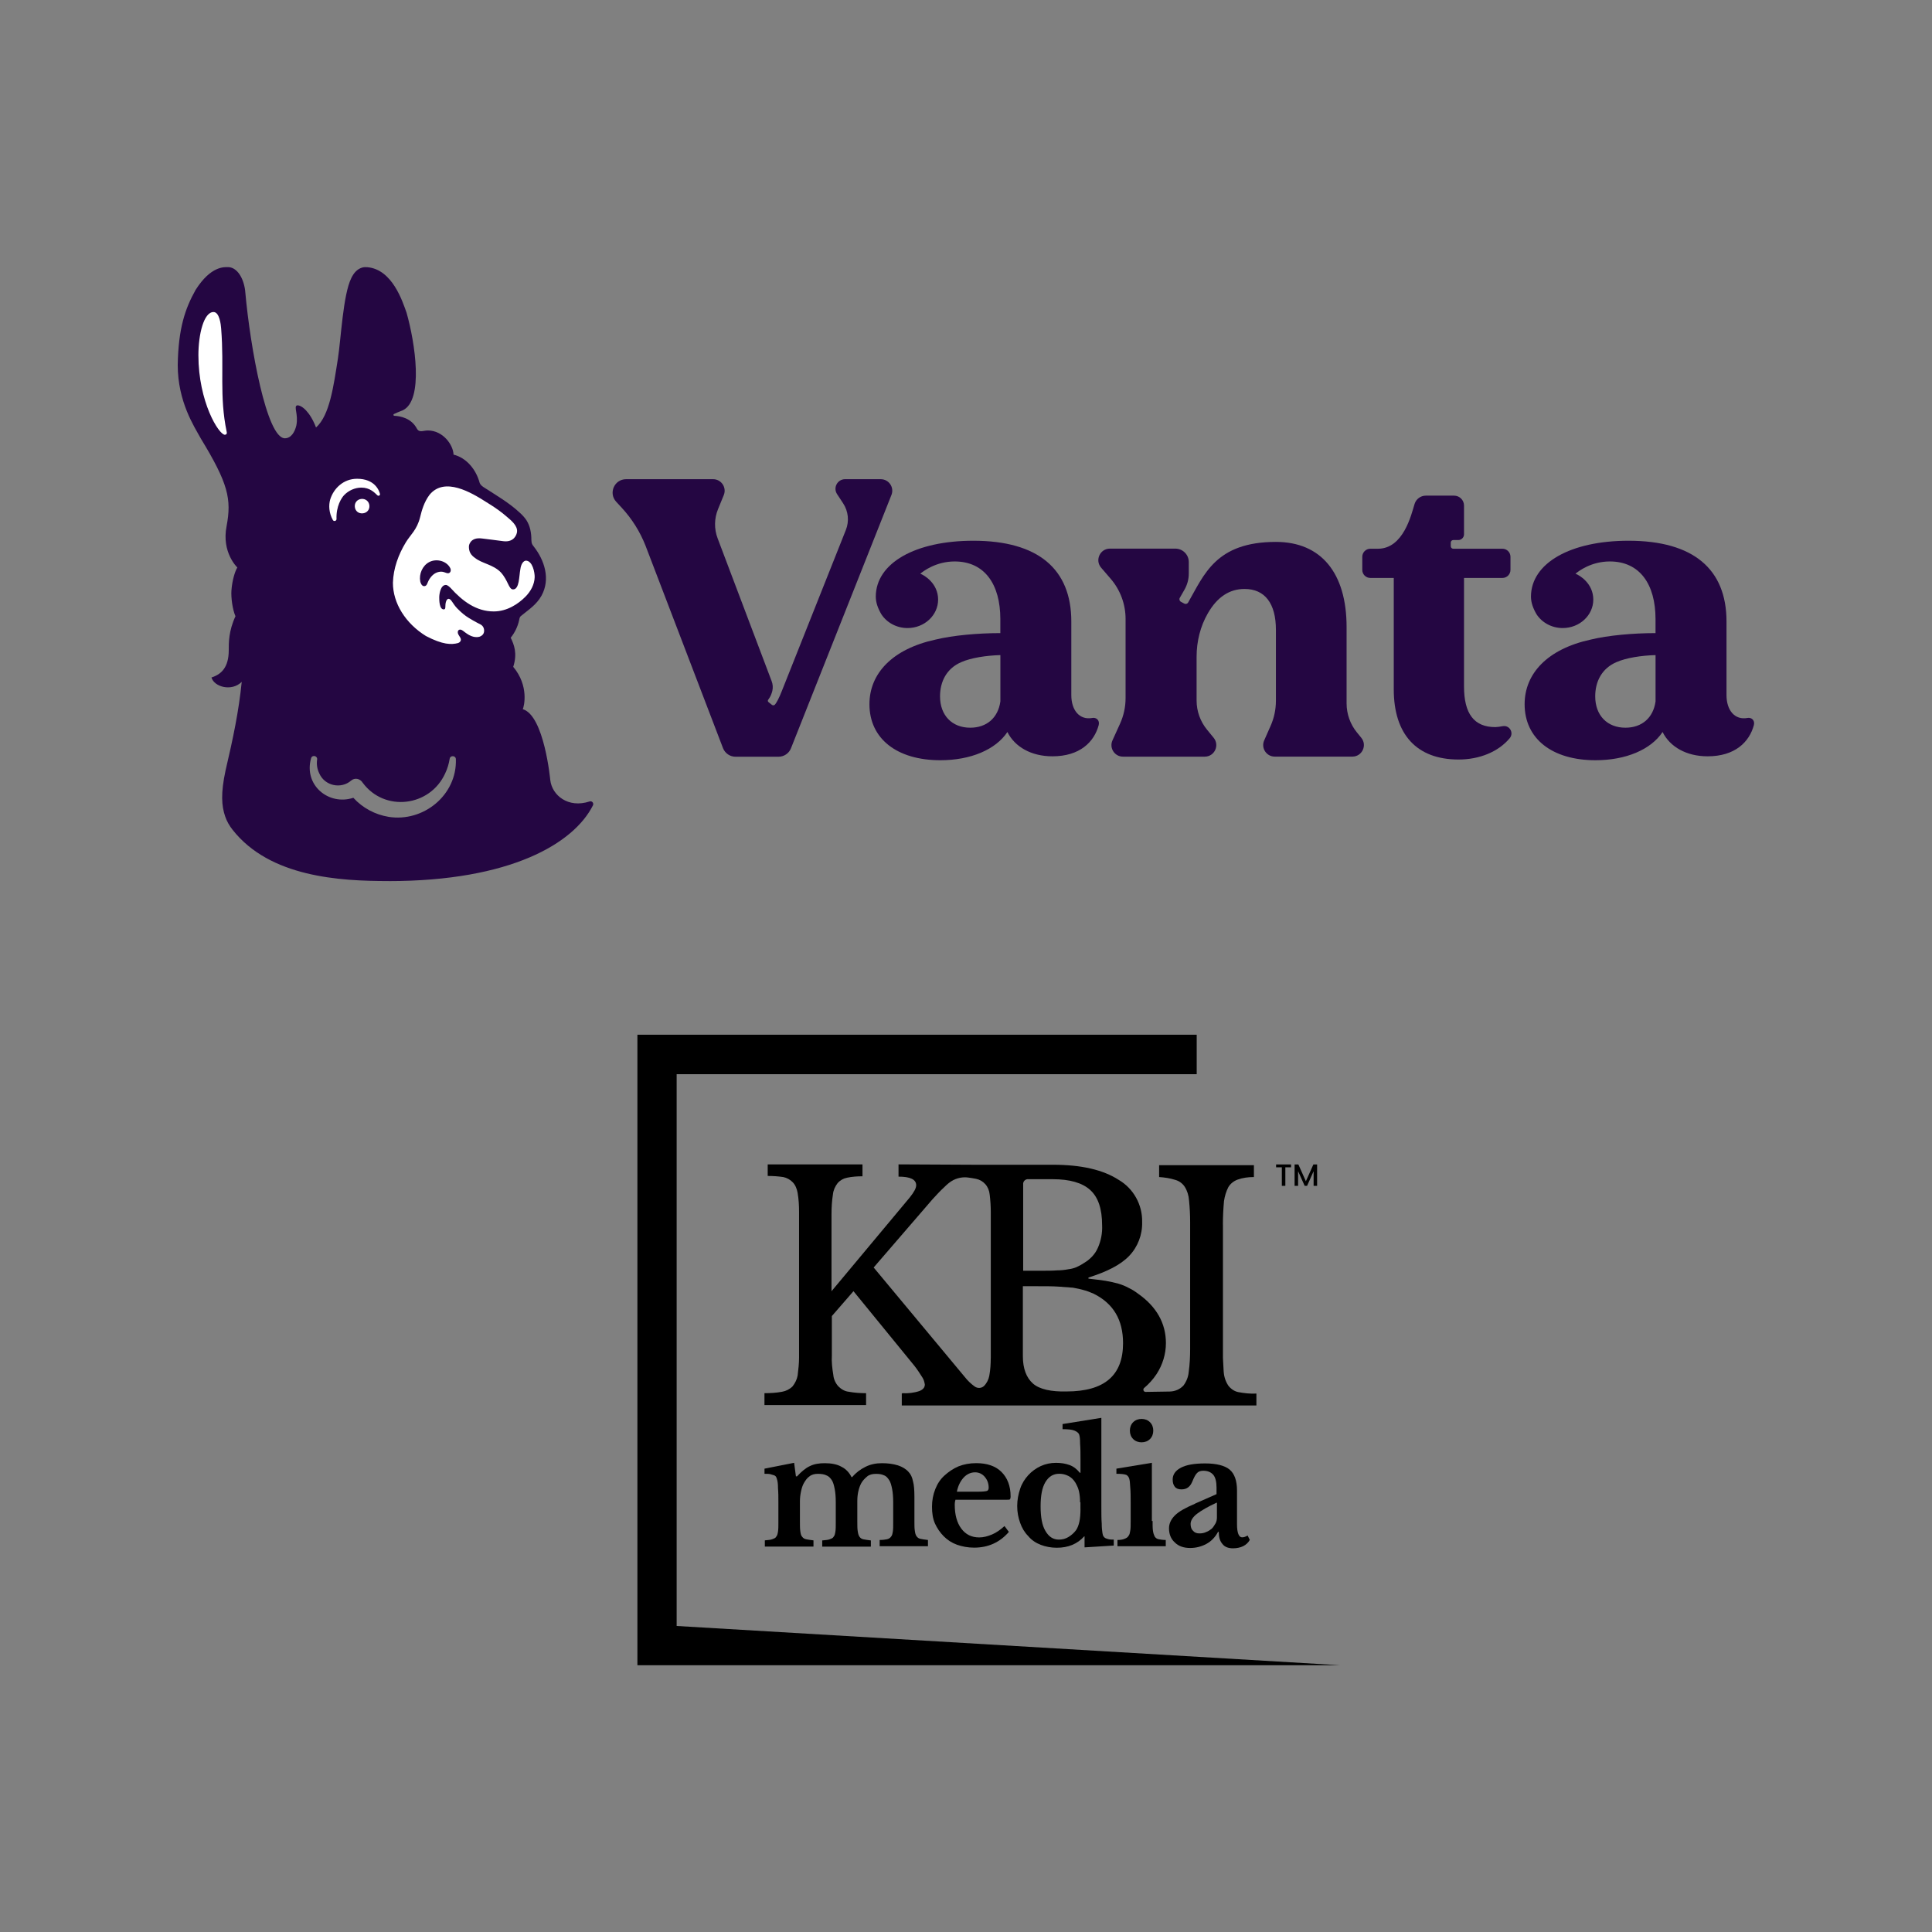 <?xml version="1.0" encoding="UTF-8"?>
<svg id="Layer_1" data-name="Layer 1" xmlns="http://www.w3.org/2000/svg" viewBox="0 0 512 512">
  <rect x="0" y="0" width="512" height="512" fill="#808080" stroke="none"/>
  <defs>
    <style>
      .cls-1 {
        fill: #fff;
      }

      .cls-2 {
        fill: #240642;
      }
    </style>
  </defs>
  <g>
    <path d="M324.08,324.54c0-2.1.1-4.11.29-6.21.19-1.34.57-2.58,1.15-3.72.57-.95,1.43-1.62,2.48-2.01,1.34-.48,2.77-.67,4.3-.67v-3.15h-25.12v3.15c1.43.1,2.86.29,4.3.76,1.05.29,1.91.95,2.48,1.81.67,1.05,1.05,2.29,1.15,3.63.19,1.91.29,3.82.29,5.73v33.61c0,2.1-.1,4.11-.38,6.11-.1,1.24-.57,2.48-1.34,3.53,0,0-.02.02-.02.03-.93,1.04-2.28,1.6-3.67,1.63-1.6.04-4.86.07-6.38.1-.56.01-.82-.69-.39-1.05,1.25-1.05,2.35-2.27,3.28-3.67,1.62-2.48,2.48-5.35,2.48-8.21,0-5.25-2.48-9.65-7.35-13.08-.76-.57-1.62-1.15-2.48-1.53-.86-.48-1.81-.86-2.77-1.15-1.15-.29-2.29-.57-3.44-.76-1.34-.19-2.77-.38-4.49-.57v-.29c4.87-1.53,8.5-3.34,10.79-5.73,2.29-2.39,3.53-5.63,3.44-8.98.1-4.58-2.29-8.88-6.21-11.17-4.11-2.67-9.93-4.01-17.38-4.01h-21.01l-19.96-.1v3.25c3.15,0,4.68.76,4.68,2.29,0,.76-.57,1.81-1.72,3.25l-20.72,24.83v-20.44c0-1.72.1-3.53.38-5.25.1-1.05.57-2.1,1.24-2.96.67-.76,1.53-1.24,2.48-1.43,1.34-.29,2.77-.38,4.11-.38v-3.15h-25.12v3.06c1.43,0,2.77.1,4.11.29.95.19,1.81.67,2.48,1.34.76.76,1.15,1.81,1.34,2.86.29,1.72.38,3.34.38,5.06v38.58c0,1.62-.19,3.15-.38,4.77-.19,1.05-.67,2.01-1.34,2.86-.76.76-1.72,1.24-2.77,1.43-1.53.29-3.06.38-4.68.38v3.15h26.93v-3.15c-1.53,0-3.06-.1-4.58-.38-1.05-.1-2.01-.67-2.77-1.43-.76-.86-1.24-1.91-1.34-3.06-.29-1.72-.48-3.44-.38-5.16v-10.41l5.73-6.59,16.14,19.77c.76.95,1.43,2.01,2.1,3.06.38.57.57,1.24.67,1.91,0,.76-.48,1.34-1.43,1.72-1.43.48-3.06.67-4.58.57v.1s-.08,0-.1,0v3.15h93.98v-3.15c-1.62.1-3.25-.1-4.77-.38-1.05-.19-2.01-.86-2.67-1.72-.76-1.15-1.15-2.39-1.24-3.82l-.19-3.53v-35.33ZM271.16,313.55c.1-.67.76-1.15,1.43-1.05h6.4c4.49,0,7.83.95,9.93,2.86,2.1,1.91,3.15,4.97,3.15,9.36.1,2.01-.29,4.11-1.15,6.02-.76,1.72-2.1,3.06-3.72,4.01-.57.38-1.24.76-1.91,1.05-.67.29-1.43.48-2.2.57-.95.19-2.01.29-2.96.29-1.15.1-2.58.1-4.3.1h-4.68v-23.21ZM262.56,359.87c0,1.53-.1,3.15-.38,4.68-.19,1.05-.67,2.01-1.43,2.77,0,0,0,0-.01.01-.68.61-1.7.64-2.45.1-.99-.72-1.87-1.56-2.6-2.5l-24.16-29.03,15.57-18.05c1.05-1.15,2.01-2.2,3.15-3.25.76-.76,1.53-1.43,2.48-1.91h.02c1.18-.58,2.51-.8,3.81-.63.7.09,1.39.2,2.09.34.95.19,1.81.67,2.48,1.43.67.76,1.05,1.72,1.15,2.77.19,1.53.29,3.15.29,4.68v38.58ZM282.62,368.75c-4.01.1-7.16-.57-8.88-2.1-1.72-1.53-2.67-3.92-2.67-7.26v-18.53h3.72c2.29,0,4.11,0,5.63.1,1.53.1,2.77.19,3.92.29,1.05.19,2.01.38,2.96.67.86.19,1.62.57,2.58.95,5.16,2.58,7.74,6.88,7.74,13.08,0,8.59-4.97,12.8-14.99,12.8Z"/>
    <path d="M236.61,405.88c-.1.58-.19,1.07-.48,1.36-.19.29-.58.58-1.07.68-.48.1-1.16.19-1.94.19v1.65h12.8v-1.65c-.87-.1-1.45-.19-1.94-.29-.48-.1-.78-.29-1.07-.68s-.39-.87-.48-1.55c-.1-.58-.1-1.55-.1-2.62v-6.3c0-1.74-.1-3.2-.39-4.17-.19-.97-.58-1.84-1.16-2.42-.68-.78-1.65-1.36-2.81-1.74-1.26-.39-2.62-.58-4.27-.58-1.55,0-3.01.29-4.36.97-1.36.68-2.52,1.55-3.49,2.71h-.19c-.58-1.16-1.45-2.13-2.62-2.71-1.16-.68-2.71-.97-4.46-.97-1.45,0-2.81.19-3.97.78-1.07.48-2.23,1.45-3.39,2.71h-.29l-.48-3.59-7.85,1.55v1.36c.58,0,1.16,0,1.55.1s.68.19.97.29c.29.1.48.29.58.48.1.19.19.48.29.87s.19,1.07.19,2.13c.1,1.07.1,2.33.1,3.88v5.14c0,.97,0,1.84-.1,2.42-.1.58-.19,1.07-.48,1.36-.19.39-.58.48-1.07.68-.48.19-1.16.19-1.94.29v1.65h12.89v-1.65c-.87-.1-1.45-.19-1.94-.29s-.78-.29-1.07-.68c-.29-.29-.39-.78-.48-1.45-.1-.68-.1-1.55-.1-2.71v-5.23c0-.87.1-1.74.29-2.62.19-.87.39-1.55.78-2.23.39-.68.87-1.36,1.45-1.74.58-.48,1.36-.68,2.23-.68s1.65.1,2.23.39c.58.19,1.07.68,1.45,1.26.39.58.58,1.36.78,2.33.19.97.29,2.13.29,3.59v5.33c0,.97,0,1.84-.1,2.42-.1.58-.19,1.07-.48,1.36-.19.39-.58.48-1.07.68-.48.19-1.16.19-1.94.29v1.65h12.89v-1.65c-.78-.1-1.45-.19-1.94-.29s-.78-.29-1.07-.68c-.29-.39-.39-.97-.48-1.55-.1-.58-.1-1.55-.1-2.62v-5.33c0-1.84.39-3.49,1.07-4.75.39-.68.97-1.26,1.55-1.74.58-.48,1.36-.68,2.33-.68.87,0,1.55.1,2.13.39.58.19.97.68,1.36,1.26.39.58.58,1.36.78,2.33.19.97.29,2.13.29,3.59v5.33c0,.97,0,1.84-.1,2.42Z"/>
    <path d="M266.47,397.45c.68,0,1.07,0,1.16-.1.1-.1.19-.39.19-.78,0-2.81-.87-4.94-2.42-6.49-1.55-1.55-3.78-2.33-6.69-2.33-1.74,0-3.3.29-4.75.87-1.36.58-2.62,1.45-3.68,2.42-1.07.97-1.84,2.13-2.42,3.59-.58,1.45-.87,3.01-.87,4.65s.19,3.1.78,4.46c.58,1.26,1.36,2.42,2.33,3.39.97.97,2.13,1.74,3.49,2.23,1.36.48,2.91.78,4.56.78,3.68,0,6.79-1.36,9.21-4.17l-1.16-1.55c-1.07.97-2.13,1.74-3.3,2.23-1.16.48-2.23.78-3.39.78-2.04,0-3.59-.78-4.75-2.33-1.16-1.55-1.74-3.68-1.74-6.3,0-.68.1-1.07.19-1.36h13.28ZM255.32,391.63c.87-.97,1.94-1.45,3.1-1.45.97,0,1.84.39,2.52,1.16.68.78,1.07,1.74,1.07,2.91,0,.48-.19.78-.48.87-.39.1-1.07.19-2.13.19h-5.82c.29-1.45.87-2.71,1.74-3.68Z"/>
    <path d="M295.16,409.56v-1.55c-.48,0-.97,0-1.36-.1s-.68-.19-.87-.29c-.19-.1-.39-.29-.48-.48-.19-.19-.19-.48-.29-.87-.1-.58-.19-1.45-.19-2.52-.1-1.16-.1-2.71-.1-4.75v-23.26l-10.28,1.65v1.36c1.45,0,2.52.1,3.2.39s1.16.68,1.26,1.26c.1.29.19,1.07.19,2.23.1,1.16.1,2.52.1,4.17v3.49h-.19c-.78-.97-1.65-1.65-2.71-2.04-1.07-.39-2.23-.58-3.59-.58-1.45,0-2.81.29-4.07.87-1.26.58-2.42,1.45-3.3,2.42-.87.97-1.65,2.13-2.13,3.59-.48,1.45-.78,2.91-.78,4.56s.29,3.1.78,4.46c.48,1.36,1.16,2.52,2.13,3.49.87,1.07,2.04,1.84,3.3,2.33,1.26.48,2.71.78,4.27.78,3.01,0,5.43-.97,7.27-3.01h.1v2.91l7.75-.48ZM286.34,399.87c0,1.36-.1,2.52-.29,3.39-.19.87-.48,1.65-.87,2.23-.58.78-1.26,1.36-2.04,1.84-.78.48-1.65.68-2.52.68-1.55,0-2.71-.78-3.59-2.33-.87-1.45-1.26-3.68-1.26-6.49s.39-4.94,1.26-6.4c.87-1.45,2.04-2.23,3.68-2.23.87,0,1.65.19,2.42.58s1.36.97,1.84,1.74c.39.68.78,1.45.97,2.33.19.87.29,1.84.29,2.91h.1v1.74Z"/>
    <path d="M304.76,381.36c.58-.58.87-1.36.87-2.23s-.29-1.65-.87-2.23c-.58-.58-1.36-.87-2.23-.87s-1.65.29-2.23.87c-.58.58-.87,1.36-.87,2.23s.29,1.65.87,2.23c.58.58,1.36.87,2.23.87s1.65-.29,2.23-.87Z"/>
    <path d="M299.53,405.59c-.1.68-.19,1.16-.48,1.45-.19.39-.58.58-1.07.78-.48.19-1.07.29-1.84.29v1.65h12.8v-1.65c-.78,0-1.36-.1-1.84-.19s-.78-.29-1.07-.68c-.19-.39-.39-.87-.48-1.55-.1-.68-.1-1.55-.1-2.62h-.19v-15.41l-9.4,1.55v1.36c1.26,0,2.13.1,2.62.29.39.19.78.68.87,1.36.1.39.1,1.16.19,2.13s.1,2.33.1,3.88v5.04c0,.97,0,1.74-.1,2.33Z"/>
    <path d="M316.68,398.51c-2.52,1.07-4.27,2.04-5.33,3.1s-1.55,2.23-1.55,3.39c0,1.55.48,2.81,1.55,3.78.97.97,2.33,1.45,4.07,1.45,1.55,0,3.01-.39,4.27-1.07,1.26-.68,2.33-1.74,3.1-3.2h.19c0,1.36.29,2.42.97,3.2.58.78,1.55,1.16,2.81,1.16.97,0,1.94-.19,2.71-.58.78-.39,1.36-.97,1.74-1.65l-.58-1.16c-.48.29-.97.48-1.45.48-.87,0-1.36-1.16-1.36-3.49v-8.92c0-2.62-.68-4.46-1.94-5.53s-3.49-1.65-6.49-1.65-5.04.39-6.49,1.16c-1.45.78-2.13,1.84-2.13,3.1,0,.87.19,1.45.58,1.94.39.48.97.68,1.74.68s1.36-.19,1.84-.58c.48-.39.78-.87,1.07-1.55.39-.97.78-1.74,1.16-2.13.39-.48.97-.68,1.74-.68,1.16,0,2.04.39,2.62,1.07.58.68.87,1.84.87,3.39v1.74l-5.72,2.52ZM322.5,398.22v3.88c0,.58-.1,1.16-.39,1.65-.29.48-.58.97-.97,1.36-.39.29-.87.68-1.45.87-.58.29-1.16.39-1.84.39s-1.26-.19-1.65-.68c-.48-.39-.68-1.07-.68-1.84,0-.87.58-1.84,1.74-2.71,1.16-.87,2.81-1.84,5.14-2.91h.1Z"/>
    <polygon points="179.32 430.9 179.32 284.67 317.14 284.67 317.14 274.22 168.92 274.22 168.92 441.3 355.08 441.3 179.32 430.9"/>
    <polygon points="339.7 314.26 340.63 314.26 340.63 309.35 342.14 309.35 342.14 308.59 338.18 308.59 338.18 309.35 339.7 309.35 339.7 314.26"/>
    <polygon points="344.01 310.38 345.75 314.26 346.39 314.26 348.12 310.38 348.12 314.26 349.05 314.26 349.05 308.59 348.06 308.59 346.07 313.04 344.08 308.59 343.08 308.59 343.08 314.26 344.01 314.26 344.01 310.38"/>
  </g>
  <g id="Layer_1-2" data-name="Layer 1-2">
    <g>
      <path class="cls-2" d="M102.99,233.5c32.37,0,49.1-10.02,54.15-20.08.29-.58-.27-1.24-.88-1.03-5.7,1.88-9.95-1.62-10.43-5.65,0,0-1.59-17.12-7.29-18.8.34-.69,1.71-6.17-2.53-11.22,1.16-3.58.2-5.93-.67-7.71,1.06-1.3,1.87-2.97,2.22-4.6.09-.39.09-.73.4-1.09,2-1.66,4.21-3.03,5.55-5.47,2.42-4.4.8-9.42-2.14-13.12-.3-.41-.53-.61-.55-1.66,0-1.8-.32-3.64-1.28-5.16-.49-.77-1.14-1.44-1.82-2.06-2.82-2.63-6.19-4.57-9.43-6.66-.45-.29-.96-.66-1.16-1.18-1.02-3.79-3.66-6.73-6.94-7.53-.07-2.54-2.75-6.4-6.81-6.4-1.24,0-2.26.67-2.9-.49-1.48-2.81-4.44-3.33-5.98-3.4-.26-.01-.33-.36-.1-.47.49-.24,1.24-.56,2.35-.99,5.57-2.66,3.27-17.85.99-25.86-1.07-2.99-3.77-11.5-10.4-12.06-.46-.04-.92-.03-1.36.1-1.28.37-2.22,1.39-2.89,2.8-2.19,4.4-2.74,16.29-3.55,21.37-1.14,7.25-2.18,15.02-5.79,18.21-1.54-4.06-3.77-5.94-4.98-5.87-1.06.25.37,2.31-.24,5.35-.42,1.75-1.39,3.38-3.04,3.38-4.83,0-9.18-24.15-10.48-38.65-.03-.38-.07-.76-.14-1.13-.64-3.51-2.48-5.58-4.43-5.58-.99,0-4.54-.36-8.6,6.03-2.79,4.98-4.57,10.19-4.74,19.89,0,9.77,4.37,16.31,6.13,19.52,7.22,11.87,8.18,15.97,6.82,23.2-1.39,7.01,2.85,10.96,2.85,10.96-.6.93-1.39,3.41-1.57,6.14-.12,1.74.24,4.85,1.07,6.78-1.82,3.93-1.78,7.04-1.78,9.01,0,4.56-1.99,6.41-4.58,7.22.7,2.49,5.34,3.82,8.02,1.16-.79,7.81-2.26,14.84-4.3,23.54-1.27,5.96-1.06,9.3-.09,12.12.43,1.27,1.11,2.45,1.94,3.51,9.9,12.62,28.47,13.62,41.36,13.62h0ZM102.98,216.47c-3.57-.58-6.9-2.36-9.34-5.05-6.49,2.15-13.24-3.31-11.19-10.52.33-.94,1.73-.6,1.59.39-.2,1.27.03,2.57.58,3.68,1.45,3.31,5.77,4.2,8.42,1.9.98-.86,2.4-.53,3.06.54,5.8,7.87,17.84,6.39,21.87-2.44.59-1.23.98-2.54,1.2-3.9.16-.96,1.6-.87,1.64.1.33,9.51-8.58,16.78-17.85,15.3h0Z"/>
      <g>
        <path class="cls-1" d="M139.37,148.58c-.62,0-1.29.87-1.46,2.21-.37,1.9-.24,5.41-1.94,5.41-1.17,0-1.28-2.35-3.25-4.52-2.04-2.1-4.97-2.32-6.85-3.83-1.04-.72-1.67-1.62-1.6-3.15,0,0,.22-2.44,3.51-1.99,1.56.16,4.1.54,5.67.72,2.8.32,3.49-1.77,3.57-2.48.18-1.66-1.58-3.04-2.7-4-1.41-1.23-2.95-2.33-4.54-3.32-.29-.18-.58-.37-.88-.55-3.99-2.55-11.1-6.81-15.08-1.94-1.43,1.91-2.05,4.11-2.49,5.94-.83,3.34-2.56,4.63-3.79,6.66-1.96,3.23-3.3,6.9-3.41,10.68-.02,5.45,3.36,10.8,8.74,14.13,4.47,2.34,6.76,2.34,8.55,1.86.33-.11,1.04-.61.55-1.44-.09-.18-.34-.56-.49-.81-.51-.94.19-1.8,1.22-.99.68.53,1.38,1.07,2.18,1.39.67.27,1.44.38,2.14.2h0c.81-.27,1.23-.8,1.27-1.48.05-.81-.32-1.44-.93-1.78-.93-.45-2.99-1.58-3.86-2.22-.98-.69-2.03-1.71-2.39-2.1-1.19-1.26-1.52-2.49-2.26-2.49-.12,0-.24.08-.33.17-.46.49-.47,1.31-.49,1.77-.02.34.04.87-.44.87-1.19,0-1.19-2.48-1.19-3.16,0-.92.34-3.32,1.76-3.32.44,0,1.04.59,1.27.82,3.14,3.49,6.79,6.2,11.42,6.2,3.54,0,6.5-2,8.36-3.87,1.46-1.46,2.42-3.29,2.48-5.19.04-1.2-.54-4.4-2.35-4.4h0ZM119.07,151.83c-.43.24-.94-.06-1.41-.21-.94-.31-2.01,0-2.79.62-.53.42-.94.98-1.27,1.58-.36.65-.43,1.52-1.2,1.52-.64,0-.96-.88-1.03-1.25-.37-1.98.58-4.17,2.35-5.12s4.23-.45,5.38,1.2c.18.26.33.54.35.86s-.11.65-.38.8h0Z"/>
        <path class="cls-1" d="M95.74,129.22c-1.69.02-3.34.75-4.53,1.98-.67.69-2.17,2.93-2.03,6.37-.02.51-.69.69-.96.26-1.08-1.94-1.14-3.95-.72-5.44.93-3.01,3.56-5.51,7.12-5.51,4.66,0,5.83,3.05,6.07,3.99.11.39-.37.68-.67.4-.77-.72-1.97-2.05-4.27-2.05h0Z"/>
        <path class="cls-1" d="M96.12,136.04c-1.11.1-1.99-.62-2.09-1.73-.1-1.09.64-1.99,1.75-2.09s2.02.66,2.11,1.75c.1,1.11-.66,1.98-1.77,2.07h0Z"/>
      </g>
      <path class="cls-1" d="M59.61,115.22c-1.64,0-7.03-8.74-7.03-21.08,0-5.54,1.42-11.45,4.01-11.45,1.59,0,1.95,3.39,2.02,4.39.84,10.6-.53,17.79,1.47,27.39.13.56-.21.74-.47.74h0Z"/>
    </g>
    <g>
      <path class="cls-2" d="M359.59,194.09c-1.77-2.17-2.73-4.89-2.73-7.69v-20.22c0-14.35-6.77-22.57-18.73-22.57-15.93,0-19.02,8.68-23.26,16.06-.21.36-.66.48-1.02.29l-.89-.48c-.38-.2-.52-.68-.3-1.05l1.21-2.11c.76-1.31,1.17-2.8,1.17-4.32v-3.05c0-1.97-1.6-3.56-3.56-3.56h-17.35c-2.61,0-4.02,3.07-2.32,5.05l2.53,2.94c2.55,2.96,3.95,6.74,3.95,10.65v20.99c0,2.33-.5,4.63-1.46,6.75l-2.01,4.43c-.92,2.02.56,4.32,2.78,4.32h21.67c2.58,0,4-3,2.36-5l-1.75-2.14c-1.79-2.18-2.77-4.91-2.77-7.74v-11.58c0-4.04.97-8.06,3-11.56,2.46-4.25,5.67-6.42,9.7-6.42,5.41,0,8.32,3.86,8.32,10.82v18.82c0,2.27-.47,4.52-1.39,6.6l-1.72,3.9c-.89,2.02.59,4.29,2.8,4.29h20.57c2.57,0,3.99-2.99,2.37-4.98l-1.16-1.43h0Z"/>
      <path class="cls-2" d="M398.23,192.44c-.69.14-1.37.23-1.97.25-5.59,0-8.28-3.52-8.28-10.76v-28.77h10.18c1.18,0,2.13-.96,2.13-2.13v-3.48c0-1.18-.96-2.13-2.13-2.13h-13.03c-.37,0-.66-.3-.66-.66v-.98c0-.36.29-.66.66-.66h1.32c.84,0,1.53-.68,1.53-1.53v-7.61c0-1.45-1.18-2.63-2.63-2.63h-7.49c-1.36,0-2.57.88-2.98,2.19-.87,2.85-2.95,11.88-9.72,11.88h-2.01c-1.17,0-2.13.95-2.13,2.13v3.48c0,1.18.95,2.13,2.13,2.13h6.21v29.5c0,12,6.11,18.62,17.17,18.62,5.52,0,10.53-2.02,13.56-5.65,1.18-1.42-.05-3.54-1.87-3.18h0Z"/>
      <path class="cls-2" d="M289.44,190.27c-3.3.6-5.53-1.99-5.53-6.05v-19.52c0-13.92-8.82-21.4-25.96-21.4-15.35,0-25.83,5.9-25.86,14.81,0,1.6.59,3.17,1.48,4.68,1.42,2.18,3.99,3.65,6.93,3.65,4.48,0,8.11-3.38,8.11-7.55-.01-4.28-3.62-6.44-4.72-6.85.78-.66,4.14-3.25,9.1-3.25,7.89,0,12.11,5.98,12.11,15.29v3.7c-5.92,0-12.56.59-17.23,1.73-11.43,2.5-17.46,9-17.46,17.11,0,9.14,7.27,14.85,18.8,14.85,8,0,14.65-2.8,17.76-7.48,1.97,3.95,6.33,6.44,11.94,6.44,7.26,0,11.06-3.79,12.26-8.29.31-1.28-.66-2.09-1.75-1.87h0ZM265.11,185.89c-.62,4.36-3.63,6.96-7.99,6.96-4.78,0-8-3.22-8-8.31,0-3.95,1.76-7.4,5.61-9.06,2.59-1.15,6.64-1.77,10.38-1.87v12.28h0Z"/>
      <path class="cls-2" d="M463.07,190.27c-3.3.6-5.53-1.99-5.53-6.05v-19.52c0-13.92-8.82-21.4-25.96-21.4-15.35,0-25.83,5.9-25.86,14.81,0,1.6.59,3.17,1.48,4.68,1.42,2.18,3.99,3.65,6.93,3.65,4.48,0,8.11-3.38,8.11-7.55-.01-4.28-3.62-6.44-4.72-6.85.78-.66,4.14-3.25,9.1-3.25,7.89,0,12.11,5.98,12.11,15.29v3.7c-5.92,0-12.56.59-17.23,1.73-11.43,2.5-17.46,9-17.46,17.11,0,9.14,7.27,14.85,18.8,14.85,8,0,14.65-2.8,17.76-7.48,1.97,3.95,6.33,6.44,11.94,6.44,7.26,0,11.06-3.79,12.26-8.29.31-1.28-.66-2.09-1.75-1.87h0ZM438.74,185.89c-.62,4.36-3.63,6.96-7.99,6.96-4.78,0-8-3.22-8-8.31,0-3.95,1.76-7.4,5.61-9.06,2.59-1.15,6.64-1.77,10.38-1.87v12.28h0Z"/>
      <path class="cls-2" d="M233.38,126.99h-9.42c-2.03,0-3.24,2.25-2.13,3.95l1.61,2.45c1.38,2.1,1.65,4.73.72,7.06l-16.9,42.51c-.78,2.05-1.57,3.45-1.92,3.79-.19.18-.51.24-.76.05l-.89-.71c-.28-.21-.27-.52,0-.81.5-.66.8-1.45.98-2.17.21-.87.14-1.78-.18-2.61l-14.31-37.83c-.95-2.5-.91-5.26.1-7.73l1.53-3.74c.82-2.01-.66-4.21-2.83-4.21h-23.06c-3.11,0-4.73,3.7-2.62,5.98l1.47,1.59c2.7,2.93,4.83,6.32,6.29,10.02l20.55,53.7c.54,1.36,1.85,2.26,3.32,2.26h11.38c1.46,0,2.78-.89,3.31-2.25l26.62-67.12c.8-2.01-.68-4.18-2.84-4.18h0Z"/>
    </g>
  </g>
</svg>